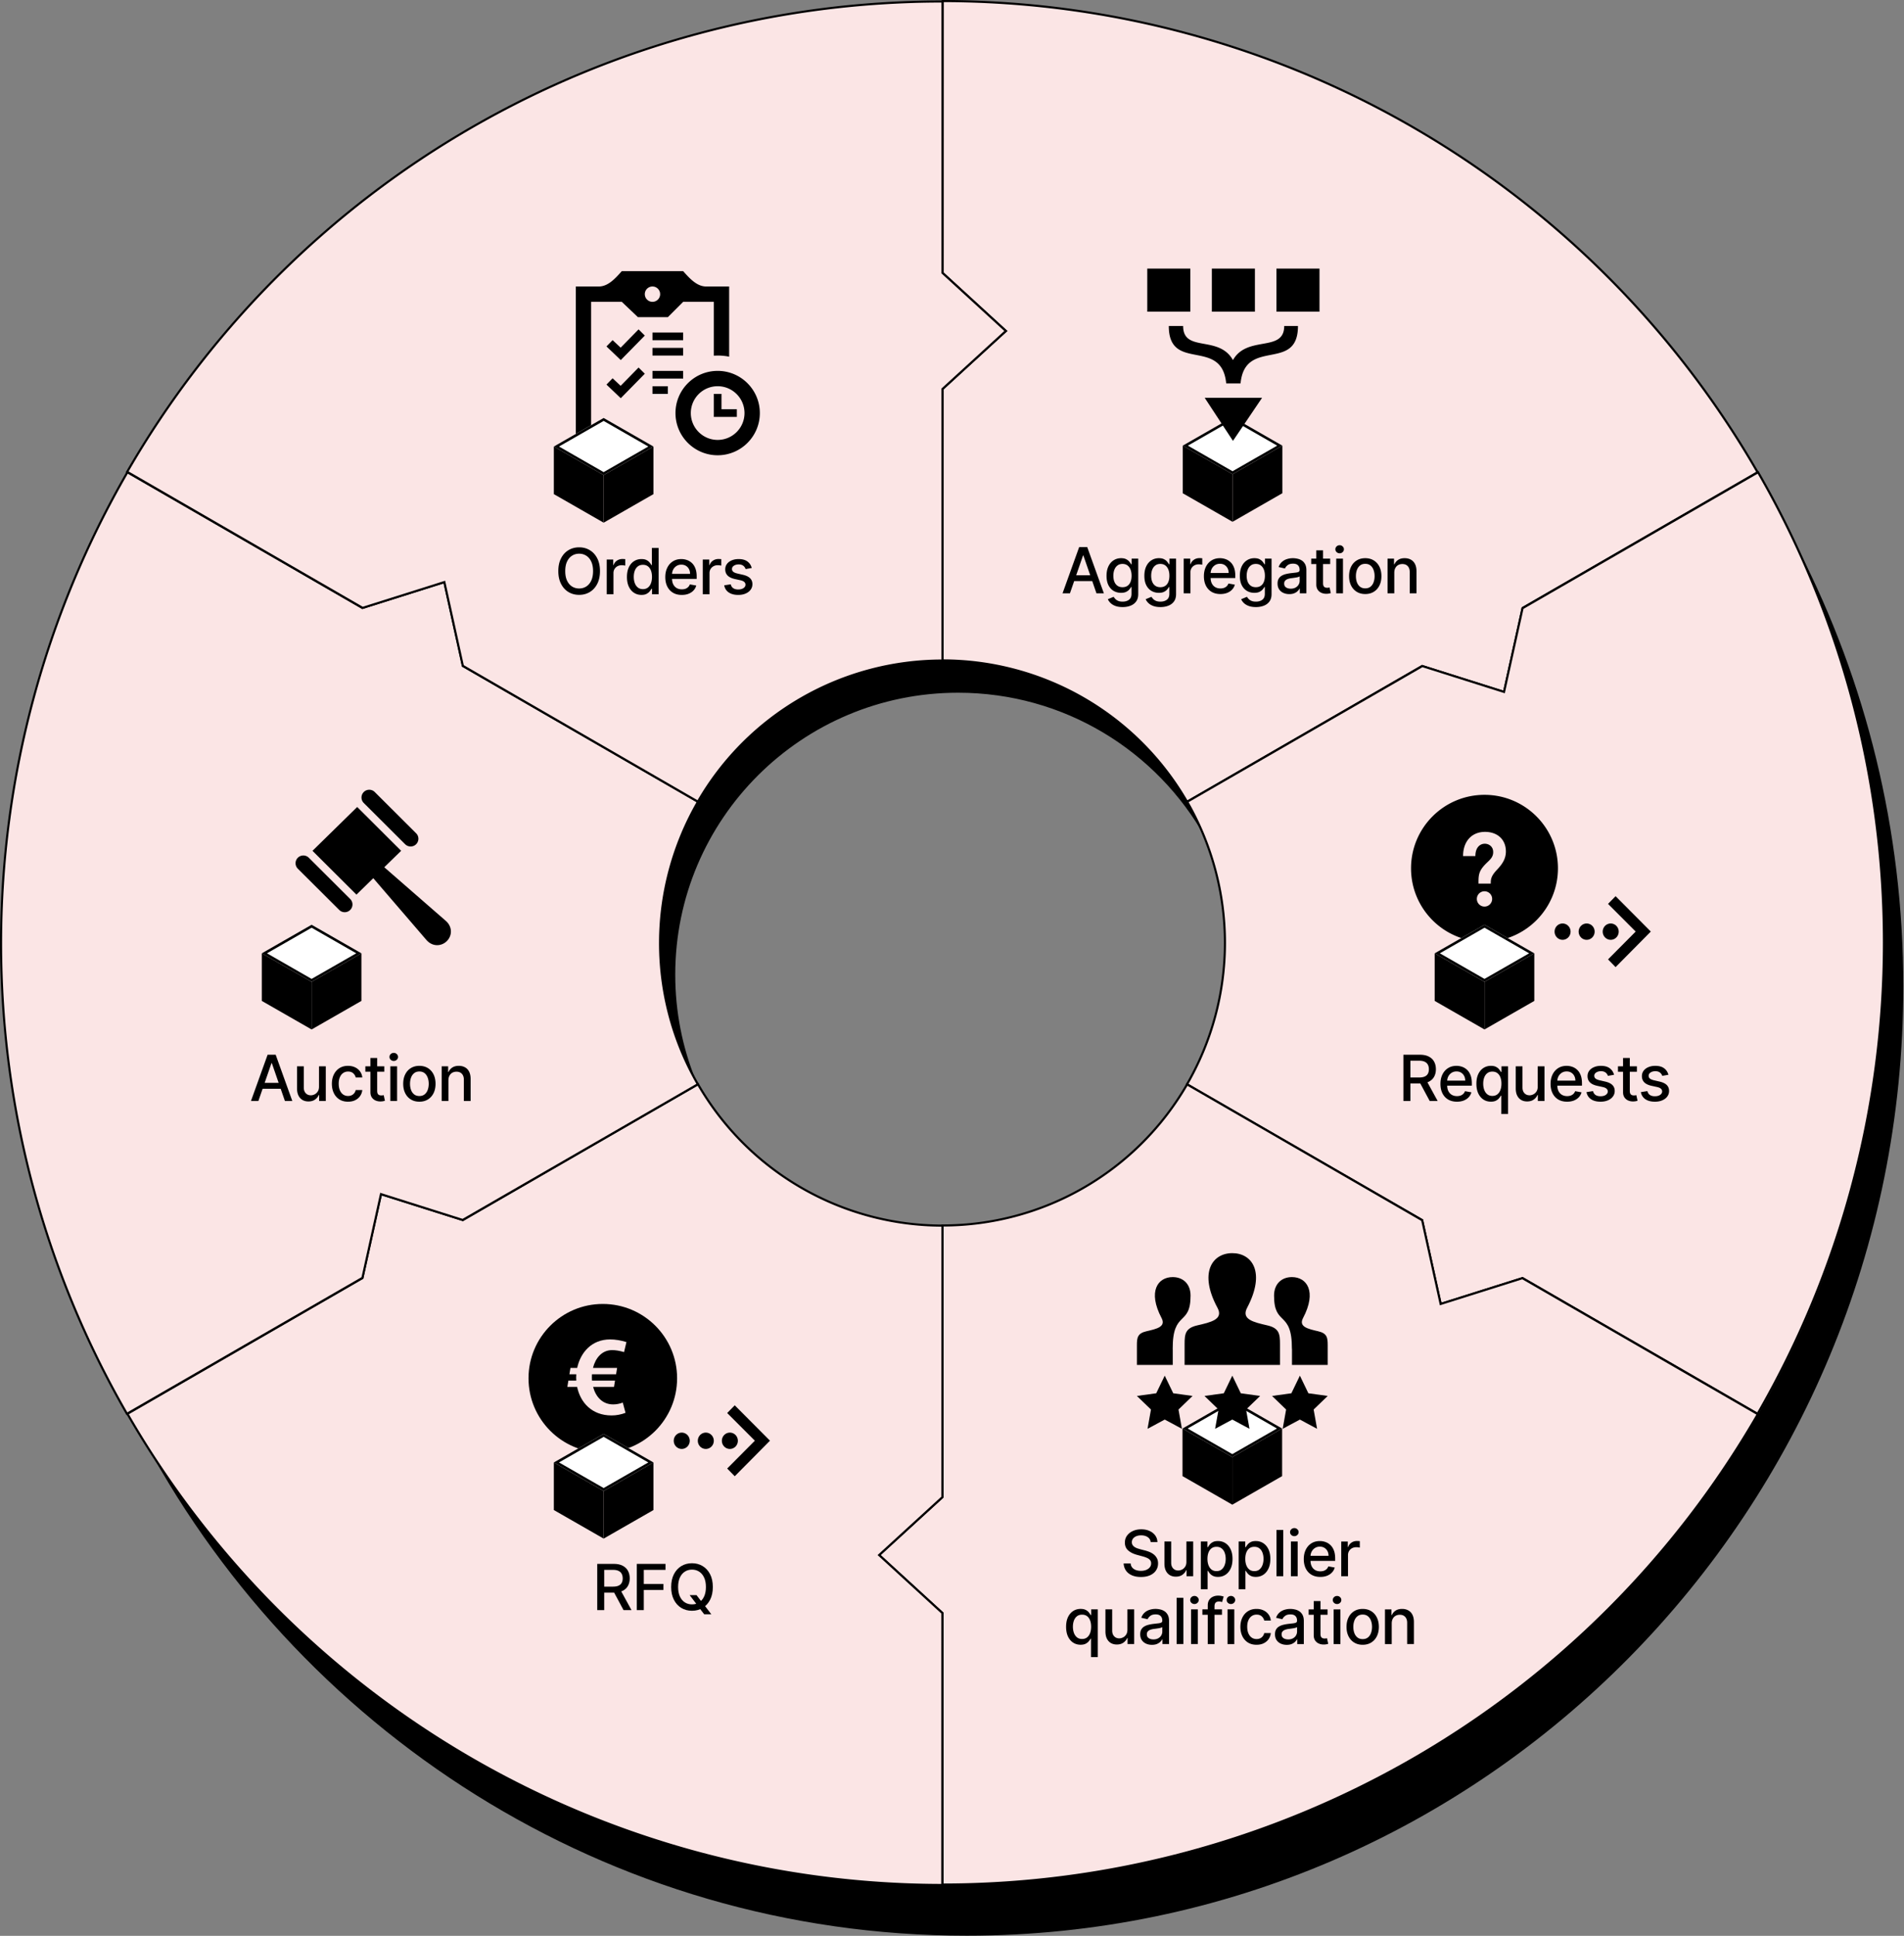 <svg xmlns="http://www.w3.org/2000/svg" width="100%" height="100%" viewBox="0 0 2695 2739" fill-rule="evenodd" stroke-linejoin="round" stroke-miterlimit="2" ><rect x="0" y="0" width="2695" height="2739" fill="#808080" stroke="none"/><style><![CDATA[.B{fill-rule:nonzero}.C{fill:#fbe5e5}.D{fill:#fff}]]></style><path d="M194.836 2020.454c232.837 387.26 656.787 646.3 1141.177 646.3 735.09 0 1331-596.58 1331-1332.5 0-198.01-43.14-385.92-120.52-554.85 94.27 184.59 147.52 394.17 147.52 616.35 0 741.72-593.45 1343-1325.5 1343-509.46 0-951.783-291.21-1173.677-718.3z"/><path d="M2487.763 668.163c-116.86-202.633-284.96-370.918-487.42-487.942A1331.41 1331.41 0 0 0 1334.393 1.5l-.1 384.822 89.48 81.959-89.52 81.907-.09 384.236a399.42 399.42 0 0 1 199.78 53.62 399.74 399.74 0 0 1 146.23 146.38l332.76-192.12 115.94 36.65 26.31-118.77 332.58-192.021z" class="C"/><path d="M2000.343 180.221l-.75 1.298.75-1.298zm487.42 487.942l.75 1.301 1.3-.751-.75-1.299-1.3.749zM1334.393 1.5V0h-1.5v1.5h1.5zm-.1 384.822l-1.5-.001v.661l.49.446 1.01-1.106zm89.48 81.959l1.01 1.106 1.21-1.106-1.21-1.106-1.01 1.106zm-89.52 81.907l-1.01-1.107-.49.446v.66l1.5.001zm-.09 384.236h-1.5v1.5h1.5v-1.5zm199.78 53.62l.75-1.3-.75 1.3zm146.23 146.38l-1.3.75.75 1.3 1.3-.75-.75-1.3zm332.76-192.12l.45-1.43-.63-.2-.57.33.75 1.3zm115.94 36.65l-.45 1.43 1.56.5.35-1.6-1.46-.33zm26.31-118.77l-.75-1.3-.57.33-.15.64 1.47.33zm-155.59-678.665c202.23 116.893 370.14 284.989 486.87 487.395l2.6-1.5c-116.99-202.861-285.28-371.336-487.97-488.492l-1.5 2.597zM1334.393 3c233.55.058 462.97 61.627 665.2 178.519l1.5-2.597C1798.403 61.766 1568.463.058 1334.393 0v3zm1.4 383.322l.1-384.822h-3l-.1 384.821 3 .001zm-2.51 1.106l89.48 81.959 2.02-2.212-89.47-81.959-2.03 2.212zm89.48 79.746l-89.52 81.907 2.02 2.214 89.52-81.908-2.02-2.213zm-87.1 467.25l.09-384.236-3-.001-.09 384.237h3zm199.03 52.32c-60.96-35.24-130.13-53.8-200.53-53.82v3a397.89 397.89 0 0 1 199.03 53.42l1.5-2.6zm146.78 146.93c-35.19-61.02-85.81-111.69-146.78-146.93l-1.5 2.6c60.51 34.97 110.75 85.27 145.68 145.83l2.6-1.5zm330.71-192.67l-332.76 192.12 1.5 2.6 332.76-192.12-1.5-2.6zm117.14 36.52l-115.94-36.65-.9 2.86 115.94 36.65.9-2.86zm24.39-117.67l-26.3 118.78 2.92.65 26.31-118.78-2.93-.65zm333.3-192.99l-332.58 192.02 1.5 2.59 332.58-192.01-1.5-2.6z" class="B"/><path d="M2487.763 2000.364c117.06-202.52 178.74-432.24 178.86-666.09s-61.34-463.57-178.2-666.089l-333.31 192.329-26.24 118.46-115.69-36.57-332.81 192.04c35.05 60.76 53.49 129.68 53.46 199.83-.04 70.15-18.55 139.07-53.66 199.83l332.76 192.12 26.23 118.73 116.02-36.61 332.58 192.02z" class="C"/><path d="M2666.623 1334.274h-1.5 1.5zm-178.86 666.09l-.75 1.3 1.3.75.75-1.3-1.3-.75zm.66-1332.179l1.3-.749-.75-1.299-1.3.749.75 1.299zm-333.31 192.329l-.75-1.3-.57.33-.15.65 1.47.32zm-26.24 118.46l-.45 1.43 1.56.5.35-1.6-1.46-.33zm-115.69-36.57l.46-1.43-.63-.2-.58.33.75 1.3zm-332.81 192.04l-.75-1.3-1.3.75.75 1.3 1.3-.75zm53.46 199.83h1.5-1.5zm-53.66 199.83l-1.3-.75-.75 1.3 1.3.75.75-1.3zm332.76 192.12l1.46-.33-.14-.64-.57-.33-.75 1.3zm26.23 118.73l-1.47.32.36 1.6 1.56-.49-.45-1.43zm116.02-36.61l.75-1.29-.57-.33-.63.19.45 1.43zm509.94-474.07a1330.88 1330.88 0 0 1-178.66 665.34l2.6 1.5c117.19-202.74 178.94-432.73 179.06-666.84h-3zm-178-665.34a1329.82 1329.82 0 0 1 178 665.34h3a1332.84 1332.84 0 0 0-178.4-666.838l-2.6 1.498zm-331.26 192.88l333.31-192.33-1.5-2.598-333.31 192.328 1.5 2.6zm-2.22-1.62l-26.24 118.46 2.93.65 26.24-118.47-2.93-.64zm-24.32 117.35l-115.68-36.57-.91 2.86 115.69 36.57.9-2.86zm-448.2 158.2l332.81-192.04-1.5-2.6-332.81 192.04 1.5 2.6zm54.21 198.53a401.08 401.08 0 0 0-53.66-200.58l-2.6 1.5c34.92 60.53 53.29 129.19 53.26 199.08h3zm-53.86 200.58a401.25 401.25 0 0 0 53.86-200.58h-3c-.04 69.89-18.48 138.55-53.46 199.08l2.6 1.5zm332.21 190.07l-332.76-192.12-1.5 2.6 332.76 192.12 1.5-2.6zm26.94 119.71l-26.23-118.74-2.93.65 26.23 118.73 2.93-.64zm114.11-37.72l-116.02 36.61.9 2.86 116.02-36.6-.9-2.87zm333.78 192.15l-332.58-192.01-1.5 2.59 332.58 192.02 1.5-2.6z" class="B"/><path d="M1334.063 2666.434c233.91.11 463.7-61.33 666.28-178.15 202.57-116.82 370.79-284.91 487.75-487.37l-333.21-192.49-115.72 36.52-26.18-118.49-332.71-192.2c-35.09 60.74-85.56 111.16-146.33 146.21-60.77 35.04-129.71 53.48-199.88 53.44v384.24l-89.71 82.08 89.71 82.18v384.03z" class="C"/><path d="M2000.343 2488.284l-.75-1.3.75 1.3zm-666.28 178.15h-1.5v1.5h1.5v-1.5zm1154.03-665.52l1.3.75.75-1.3-1.3-.75-.75 1.3zm-333.21-192.49l.75-1.29-.57-.33-.63.19.45 1.43zm-115.72 36.52l-1.47.32.35 1.6 1.57-.49-.45-1.43zm-26.18-118.49l1.46-.32-.14-.65-.57-.33-.75 1.3zm-332.71-192.2l.75-1.3-1.3-.75-.75 1.3 1.3.75zm-146.33 146.21l.75 1.3-.75-1.3zm-199.88 53.44v-1.5h-1.5v1.5h1.5zm0 384.24l1.01 1.11.49-.45v-.66h-1.5zm-89.71 82.08l-1.02-1.1-1.21 1.1 1.21 1.11 1.02-1.11zm89.71 82.18h1.5v-.66l-.49-.45-1.01 1.11zm665.53 204.58c-202.35 116.69-431.88 178.06-665.53 177.95v3c234.17.11 464.22-61.4 667.03-178.35l-1.5-2.6zm487.2-486.82c-116.82 202.23-284.85 370.13-487.2 486.82l1.5 2.6c202.8-116.95 371.21-285.23 488.3-487.92l-2.6-1.5zm-332.66-190.44l333.21 192.49 1.5-2.6-333.21-192.48-1.5 2.59zm.3-2.73l-115.73 36.52.91 2.86 115.72-36.51-.9-2.87zm-113.81 37.62l-26.18-118.48-2.93.64 26.18 118.49 2.93-.65zm-361.1-309.06l332.71 192.2 1.5-2.6-332.71-192.2-1.5 2.6zm-144.83 146.21c61-35.18 111.66-85.8 146.88-146.76l-2.6-1.5c-34.96 60.51-85.23 110.74-145.78 145.66l1.5 2.6zm-200.63 53.64a401.14 401.14 0 0 0 200.63-53.64l-1.5-2.6a398.18 398.18 0 0 1-199.13 53.24v3zm1.5 382.74v-384.24h-3v384.24h3zm-90.2 83.19l89.71-82.08-2.03-2.22-89.71 82.09 2.03 2.21zm89.71 79.96l-89.71-82.17-2.03 2.21 89.71 82.17 2.03-2.21zm.49 385.14v-384.03h-3v384.03h3z" class="B"/><path d="M180.359 2000.354c116.856 202.64 284.961 370.92 487.424 487.94 202.45 117.03 432.13 178.67 665.95 178.73l.09-384.82-89.48-81.96 89.52-81.91.1-384.24a399.43 399.43 0 0 1-199.79-53.62c-60.74-35.1-111.17-85.59-146.22-146.38l-332.76 192.12-115.945-36.65-26.308 118.78-332.581 192.01z" class="C"/><path d="M667.783 2488.294l-.75 1.3.75-1.3zm-487.424-487.94l-.75-1.3-1.298.75.749 1.3 1.299-.75zm1153.374 666.67l-.01 1.5h1.5l.01-1.5h-1.5zm.09-384.82h1.5v-.66l-.49-.45-1.01 1.11zm-89.48-81.96l-1.01-1.11-1.21 1.11 1.21 1.1 1.01-1.1zm89.52-81.91l1.01 1.11.49-.45v-.66h-1.5zm.1-384.24h1.5v-1.5h-1.5v1.5zm-199.79-53.62l.75-1.3-.75 1.3zm-146.22-146.38l1.3-.75-.75-1.3-1.3.75.75 1.3zm-332.76 192.12l-.46 1.43.63.2.58-.33-.75-1.3zm-115.945-36.65l.452-1.43-1.563-.49-.354 1.59 1.465.33zm-26.308 118.78l.75 1.3.571-.33.143-.65-1.464-.32zm155.593 678.66a1330.89 1330.89 0 0 1-486.874-487.4l-2.599 1.5c116.987 202.86 285.282 371.34 487.973 488.49l1.5-2.59zm665.2 178.52a1329.94 1329.94 0 0 1-665.2-178.52l-1.5 2.59c202.68 117.16 432.62 178.87 666.69 178.93l.01-3zm-1.41-383.33l-.09 384.83h3l.09-384.82-3-.01zm2.51-1.1l-89.47-81.96-2.03 2.21 89.48 81.96 2.02-2.21zm-89.47-79.75l89.51-81.9-2.02-2.22-89.52 81.91 2.03 2.21zm87.1-467.25l-.1 384.24h3l.1-384.24h-3zm-199.04-52.32a400.96 400.96 0 0 0 200.54 53.82v-3c-69.88-.02-138.53-18.44-199.04-53.42l-1.5 2.6zm-146.77-146.93a401.24 401.24 0 0 0 146.77 146.93l1.5-2.6c-60.51-34.97-110.75-85.27-145.67-145.83l-2.6 1.5zm-330.71 192.67l332.76-192.12-1.5-2.6-332.76 192.12 1.5 2.6zm-117.147-36.52l115.937 36.65.91-2.86-115.943-36.65-.904 2.86zm-24.392 117.67l26.308-118.78-2.929-.65-26.308 118.78 2.929.65zm-333.295 192.99l332.581-192.01-1.5-2.6-332.581 192.01 1.5 2.6z" class="B"/><path d="M180.361 668.167C63.303 870.684 1.616 1100.414 1.5 1334.254c-.117 233.85 61.342 463.58 178.198 666.09l333.31-192.32 26.239-118.47 115.686 36.57 332.82-192.04c-35.06-60.76-53.5-129.67-53.46-199.83.03-70.15 18.54-139.07 53.66-199.82l-332.76-192.12-26.24-118.74-116.014 36.61-332.578-192.017z" class="C"/><path d="M1.5 1334.254H0h1.5zm178.861-666.087l.75-1.299-1.299-.749-.75 1.298 1.299.75zm-.663 1332.177l-1.299.75.749 1.3 1.299-.75-.749-1.3zm333.31-192.32l.75 1.29.572-.33.143-.64-1.465-.32zm26.239-118.47l.453-1.43-1.563-.5-.354 1.6 1.464.33zm115.686 36.57l-.45 1.43.63.2.57-.33-.75-1.3zm332.82-192.04l.75 1.3 1.3-.75-.75-1.3-1.3.75zm.2-399.65l1.3.75.75-1.3-1.3-.75-.75 1.3zm-332.76-192.12l-1.47.32.14.64.58.33.75-1.29zm-26.24-118.74l1.47-.32-.35-1.6-1.57.49.45 1.43zm-116.014 36.61l-.75 1.3.572.33.63-.2-.452-1.43zM3 1334.254c.116-233.58 61.734-463.05 178.659-665.34l-2.597-1.497C61.873 870.164.116 1100.144 0 1334.254h3zm177.997 665.34C64.273 1797.304 2.884 1567.844 3 1334.254H0c-.117 234.11 61.411 464.1 178.399 666.84l2.598-1.5zm331.262-192.87l-333.311 192.32 1.499 2.6 333.311-192.33-1.499-2.59zm2.214 1.62l26.239-118.47-2.929-.65-26.239 118.47 2.929.65zm24.322-117.36l115.688 36.57.91-2.86-115.693-36.57-.905 2.86zm448.208-158.2l-332.82 192.04 1.5 2.6 332.82-192.04-1.5-2.6zm-54.21-198.53c-.04 70.42 18.47 139.6 53.66 200.58l2.6-1.5a397.84 397.84 0 0 1-53.26-199.08h-3zm53.86-200.57a401.11 401.11 0 0 0-53.86 200.57h3c.03-69.89 18.47-138.55 53.46-199.07l-2.6-1.5zm-332.21-190.08l332.76 192.12 1.5-2.59-332.76-192.12-1.5 2.59zm-26.95-119.7l26.23 118.73 2.93-.65-26.23-118.73-2.93.65zm-114.102 37.71l116.022-36.61-.91-2.86-116.015 36.61.903 2.86zm-333.78-192.15l332.578 192.02 1.5-2.6-332.578-192.016-1.5 2.596z" class="B"/><path d="M1334.063 2.085c-233.92-.117-463.71 61.324-666.28 178.146C465.205 297.054 296.985 465.141 180.028 667.6L513.24 860.094l115.723-36.52 26.17 118.49 332.72 192.2c35.08-60.74 85.55-111.16 146.32-146.21 60.78-35.05 129.71-53.48 199.89-53.44V550.37l89.71-82.083-89.71-82.172V2.085z" class="C"/><path d="M667.783 180.231l.75 1.3-.75-1.3zm666.28-178.146h1.5v-1.5h-1.5v1.5zM180.028 667.6l-1.298-.75-.751 1.298 1.299.746.75-1.294zM513.24 860.094l-.75 1.3.572.33.629-.2-.451-1.43zm115.723-36.52l1.46-.32-.35-1.6-1.56.49.45 1.43zm26.17 118.49l-1.46.32.14.65.57.33.75-1.3zm332.72 192.2l-.75 1.3 1.3.75.75-1.3-1.3-.75zm346.21-199.65v1.5h1.5v-1.5h-1.5zm0-384.244l-1.02-1.107-.48.446v.661h1.5zm89.71-82.083l1.01 1.107 1.21-1.106-1.21-1.107-1.01 1.106zm-89.71-82.172h-1.5v.661l.48.446 1.02-1.107zm-665.53-204.584C870.873 64.84 1100.413 3.468 1334.063 3.585v-3c-234.18-.117-464.23 61.393-667.03 178.347l1.5 2.599zM181.327 668.35c116.825-202.23 284.855-370.129 487.206-486.819l-1.5-2.599A1332.88 1332.88 0 0 0 178.73 666.85l2.597 1.5zM513.99 858.794L180.779 666.301l-1.501 2.593 333.212 192.5 1.5-2.6zm-.299 2.73l115.722-36.51-.9-2.87-115.724 36.52.902 2.86zm113.802-37.62l26.18 118.48 2.93-.65-26.18-118.48-2.93.65zm361.11 309.06l-332.72-192.2-1.5 2.6 332.72 192.2 1.5-2.6zm144.82-146.21a400.9 400.9 0 0 0-146.87 146.76l2.6 1.5a397.85 397.85 0 0 1 145.77-145.66l-1.5-2.6zm200.64-53.64a401.15 401.15 0 0 0-200.64 53.64l1.5 2.6c60.55-34.92 129.23-53.28 199.14-53.24v-3zm-1.5-382.744v384.244h3V550.37h-3zm90.2-83.189l-89.72 82.082 2.03 2.214 89.71-82.083-2.02-2.213zm-89.72-79.959l89.71 82.172 2.03-2.213-89.71-82.172-2.03 2.213zm-.48-385.137v384.03h3V2.085h-3z" class="B"/><path d="M836.703 644.144h-21.7V405.349h32.56c13.36 0 23.67-11.766 32.56-21.708h86.84c8.91 9.942 19.23 21.708 32.56 21.708h32.56v99.317a82.09 82.09 0 0 0-16.28-1.628l-5.43.174v-76.154h-43.41l-21.71 21.709h-42.3l-22.83-21.709h-43.42v200.356 16.73zm179.1-119.397c32.94 0 59.7 26.745 59.7 59.698s-26.76 59.699-59.7 59.699c-32.95 0-59.7-26.745-59.7-59.699s26.75-59.698 59.7-59.698zm0 21.708c20.96 0 37.99 17.02 37.99 37.99s-17.03 37.99-37.99 37.99c-20.97 0-37.99-17.019-37.99-37.99s17.02-37.99 37.99-37.99zm27.14 43.417h-32.57v-32.563h10.86v21.709h21.71v10.854zm-164.46-43.981l-11.38-10.681-8.69 8.933 20.24 19.277 34.03-34.646-8.84-8.771-25.36 25.888zm66.77 11.418h-21.71v-10.854h21.71v10.854zm21.71-21.708h-43.42v-10.854h43.42v10.854zm-88.48-43.689l-11.38-10.669-8.69 8.933 20.24 19.277 34.03-34.647-8.84-8.77-25.36 25.876zm88.48 11.126h-43.42v-10.854h43.42v10.854zm0-21.709h-43.42v-10.854h43.42v10.854zm-54.28-65.125c0 5.991 4.88 10.854 10.86 10.854a10.85 10.85 0 0 0 10.85-10.854c0-5.992-4.85-10.855-10.85-10.855-5.98 0-10.86 4.863-10.86 10.855z"/><g class="B"><path d="M854.433 591.379l-70.5 40.402 70.5 40.403 70.51-40.403-70.51-40.402z" class="D"/><path d="M854.433 595.562l63.21 36.219-63.21 36.22-63.21-36.22 63.21-36.219zm0-4.183l-70.5 40.402 70.5 40.403 70.51-40.403-70.51-40.402z"/><path d="M924.943 699.124l-70.5 40.4v-67.33l70.5-40.405v67.335z"/><path d="M783.933 699.124l70.5 40.4v-67.33l-70.5-40.405v67.335zm65.29 108.89c0 6.99-1.28 13-3.83 18.03-2.56 5-6.06 8.86-10.52 11.57-4.43 2.68-9.47 4.02-15.11 4.02-5.67 0-10.73-1.34-15.19-4.02-4.43-2.71-7.92-6.58-10.48-11.61-2.56-5.02-3.83-11.02-3.83-17.99 0-6.99 1.27-12.99 3.83-17.99 2.56-5.03 6.05-8.89 10.48-11.57 4.46-2.71 9.52-4.06 15.19-4.06 5.64 0 10.68 1.35 15.11 4.06 4.46 2.68 7.96 6.54 10.52 11.57 2.55 5 3.83 11 3.83 17.99zm-9.78 0c0-5.33-.86-9.81-2.59-13.45-1.7-3.67-4.04-6.44-7.03-8.31-2.96-1.9-6.31-2.85-10.06-2.85-3.78 0-7.14.95-10.1 2.85-2.97 1.87-5.31 4.64-7.04 8.31-1.7 3.64-2.55 8.12-2.55 13.45s.85 9.82 2.55 13.49c1.73 3.64 4.07 6.41 7.04 8.31 2.96 1.87 6.32 2.81 10.1 2.81 3.75 0 7.1-.94 10.06-2.81 2.99-1.9 5.33-4.67 7.03-8.31 1.73-3.67 2.59-8.16 2.59-13.49zm19.33 32.73v-49.09h9.23v7.8h.52c.89-2.65 2.47-4.72 4.73-6.24 2.28-1.53 4.85-2.3 7.73-2.3.6 0 1.3.02 2.11.07.83.04 1.48.09 1.95.16v9.14c-.38-.11-1.07-.23-2.05-.35-.98-.15-1.96-.23-2.94-.23-2.26 0-4.27.48-6.04 1.44a10.74 10.74 0 0 0-4.15 3.93c-1.02 1.66-1.54 3.56-1.54 5.69v29.98h-9.55zm49.16.96c-3.96 0-7.5-1.01-10.61-3.04-3.09-2.04-5.52-4.95-7.29-8.72-1.75-3.8-2.62-8.35-2.62-13.65 0-5.31.88-9.85 2.65-13.62 1.79-3.77 4.24-6.65 7.35-8.66 3.11-2 6.64-3 10.58-3 3.05 0 5.5.51 7.35 1.53 1.88 1 3.33 2.18 4.35 3.52 1.04 1.34 1.85 2.52 2.43 3.55h.57v-24.33h9.56v65.46h-9.33v-7.64h-.8c-.58 1.04-1.41 2.24-2.49 3.58-1.07 1.34-2.54 2.51-4.41 3.51-1.88 1.01-4.31 1.51-7.29 1.51zm2.11-8.15c2.75 0 5.07-.73 6.97-2.18 1.91-1.47 3.36-3.5 4.34-6.1 1-2.6 1.5-5.63 1.5-9.08 0-3.41-.49-6.39-1.47-8.95-.98-2.55-2.41-4.55-4.31-5.97-1.9-1.43-4.24-2.14-7.03-2.14-2.88 0-5.28.74-7.19 2.23-1.92 1.49-3.37 3.53-4.35 6.11-.96 2.58-1.44 5.48-1.44 8.72 0 3.28.49 6.24 1.47 8.86s2.43 4.69 4.35 6.23c1.94 1.51 4.32 2.27 7.16 2.27zm55.01 8.18c-4.84 0-9.01-1.03-12.5-3.1-3.47-2.09-6.16-5.02-8.05-8.79-1.88-3.79-2.82-8.24-2.82-13.33 0-5.03.94-9.46 2.82-13.29 1.89-3.84 4.53-6.83 7.92-8.98 3.41-2.16 7.4-3.23 11.96-3.23 2.77 0 5.45.46 8.05 1.37 2.6.92 4.93 2.36 7 4.32s3.7 4.5 4.89 7.64c1.19 3.11 1.79 6.89 1.79 11.34v3.39h-39.02v-7.16h29.65c0-2.51-.51-4.74-1.53-6.68-1.02-1.96-2.46-3.5-4.31-4.63-1.84-1.13-3.99-1.7-6.46-1.7-2.69 0-5.03.66-7.03 1.98-1.98 1.3-3.52 3.01-4.6 5.12-1.07 2.09-1.6 4.35-1.6 6.81v5.59c0 3.28.57 6.07 1.72 8.37 1.18 2.3 2.81 4.06 4.89 5.28 2.09 1.19 4.53 1.78 7.32 1.78 1.81 0 3.47-.25 4.96-.76 1.49-.53 2.78-1.32 3.86-2.37 1.09-1.04 1.92-2.33 2.5-3.86l9.04 1.63a16.25 16.25 0 0 1-3.9 6.99c-1.85 1.99-4.18 3.53-7 4.64-2.79 1.09-5.97 1.63-9.55 1.63zm29.66-.99v-49.09h9.24v7.8h.51c.89-2.65 2.47-4.72 4.73-6.24 2.28-1.53 4.86-2.3 7.73-2.3.6 0 1.3.02 2.11.07.83.04 1.48.09 1.95.16v9.14c-.38-.11-1.06-.23-2.04-.35-.98-.15-1.96-.23-2.94-.23-2.26 0-4.28.48-6.04 1.44-1.75.94-3.14 2.25-4.16 3.93-1.02 1.66-1.53 3.56-1.53 5.69v29.98h-9.56zm69.33-37.11l-8.66 1.54c-.36-1.11-.94-2.17-1.73-3.17-.77-1-1.81-1.82-3.13-2.46s-2.97-.96-4.95-.96c-2.71 0-4.97.61-6.78 1.82-1.81 1.2-2.72 2.74-2.72 4.64 0 1.64.61 2.96 1.83 3.96 1.21 1 3.17 1.82 5.88 2.46l7.79 1.79c4.52 1.05 7.89 2.66 10.1 4.83 2.22 2.17 3.33 4.99 3.33 8.47 0 2.94-.85 5.56-2.56 7.86-1.68 2.28-4.04 4.07-7.06 5.37-3.01 1.3-6.49 1.95-10.45 1.95-5.5 0-9.99-1.17-13.46-3.52-3.47-2.36-5.6-5.72-6.39-10.06l9.24-1.41c.57 2.41 1.75 4.23 3.54 5.46 1.79 1.22 4.13 1.83 7 1.83 3.13 0 5.64-.65 7.51-1.95 1.88-1.32 2.82-2.93 2.82-4.83 0-1.53-.58-2.82-1.73-3.87-1.13-1.04-2.87-1.83-5.21-2.36l-8.31-1.82c-4.58-1.05-7.97-2.71-10.16-4.99-2.18-2.28-3.26-5.17-3.26-8.66 0-2.9.81-5.43 2.43-7.61 1.62-2.17 3.85-3.86 6.71-5.08 2.85-1.23 6.12-1.85 9.81-1.85 5.31 0 9.48 1.15 12.53 3.45 3.05 2.28 5.06 5.34 6.04 9.17z"/><path d="M441.06 1308.414l-70.506 40.4 70.506 40.4 70.506-40.4-70.506-40.4z" class="D"/><path d="M441.06 1312.594l63.208 36.22-63.208 36.22-63.208-36.22 63.208-36.22zm0-4.18l-70.506 40.4 70.506 40.4 70.506-40.4-70.506-40.4z"/><use href="#B"/><use href="#C"/></g><path d="M567.786 1203.794l-23.86 23.26 86.807 75.63c5.05 4.28 7.49 9.83 7.49 15.3 0 10.75-9.43 19.97-20.71 19.26-5.53-.34-10.42-3.21-14.03-7.38l-75.109-87.32-23.848 23.24-62.219-61.99 63.281-62 62.198 62zm-130.652 9.81c-2.072-2.05-4.866-3.2-7.787-3.2-2.911 0-5.704 1.15-7.776 3.2a11 11 0 0 0-3.219 7.76c0 2.9 1.169 5.68 3.219 7.74l58.565 58.34a10.95 10.95 0 0 0 7.776 3.22c2.921 0 5.715-1.15 7.776-3.22 2.06-2.04 3.218-4.84 3.218-7.75 0-2.9-1.158-5.68-3.218-7.73l-58.554-58.36zm93.312-92.99c-2.072-2.05-4.865-3.21-7.776-3.21-6.119 0-10.995 4.95-10.995 10.96 0 2.91 1.147 5.7 3.219 7.75l58.564 58.36c2.061 2.04 4.844 3.2 7.766 3.2 6.076 0 11.005-4.91 11.005-10.95 0-2.91-1.158-5.71-3.229-7.75l-58.554-58.36z"/><path d="M365.713 1557.774H355.23l23.554-65.45h11.41l23.555 65.45h-10.483l-18.505-53.56h-.511l-18.537 53.56zm1.757-25.63h34.006v8.31H367.47v-8.31zm84.061 5.27v-28.73h9.588v49.09h-9.396v-8.5h-.511c-1.129 2.62-2.941 4.81-5.433 6.55-2.472 1.73-5.551 2.59-9.237 2.59-3.153 0-5.945-.69-8.374-2.07-2.407-1.41-4.304-3.49-5.688-6.24-1.364-2.75-2.046-6.14-2.046-10.19v-31.23h9.556v30.08c0 3.34.927 6.01 2.781 7.99s4.261 2.97 7.223 2.97c1.79 0 3.569-.45 5.337-1.34 1.79-.9 3.271-2.25 4.443-4.06 1.193-1.81 1.779-4.11 1.757-6.91zm41.107 21.35c-4.752 0-8.843-1.07-12.273-3.22-3.409-2.18-6.03-5.17-7.862-8.98-1.833-3.82-2.749-8.19-2.749-13.11 0-4.98.938-9.38 2.813-13.2 1.875-3.83 4.517-6.83 7.926-8.98s7.425-3.23 12.049-3.23c3.729 0 7.052.7 9.971 2.08 2.919 1.36 5.274 3.28 7.064 5.75 1.811 2.48 2.887 5.36 3.228 8.66h-9.301c-.511-2.3-1.683-4.28-3.515-5.94-1.811-1.66-4.24-2.49-7.287-2.49-2.664 0-4.997.7-7 2.11-1.981 1.38-3.526 3.36-4.634 5.94-1.108 2.56-1.662 5.58-1.662 9.08 0 3.58.544 6.67 1.63 9.27s2.621 4.61 4.602 6.04c2.003 1.42 4.358 2.14 7.064 2.14 1.811 0 3.451-.33 4.922-.99 1.491-.68 2.737-1.65 3.739-2.91 1.023-1.26 1.736-2.77 2.141-4.54h9.301c-.341 3.18-1.375 6.01-3.1 8.5-1.726 2.5-4.038 4.46-6.936 5.88-2.876 1.43-6.253 2.14-10.131 2.14zm51.301-50.08v7.67h-26.814v-7.67h26.814zm-19.623-11.76h9.556v46.44c0 1.85.277 3.25.831 4.19.554.91 1.268 1.54 2.141 1.88.895.32 1.865.48 2.909.48.767 0 1.438-.05 2.013-.16l1.342-.25 1.726 7.89c-.554.21-1.342.43-2.365.64-1.022.23-2.301.36-3.835.38-2.514.05-4.858-.4-7.031-1.34s-3.931-2.39-5.274-4.35-2.013-4.42-2.013-7.38v-48.42zm28.194 60.85v-49.09h9.556v49.09h-9.556zm4.826-56.66c-1.662 0-3.089-.56-4.282-1.66-1.172-1.13-1.758-2.48-1.758-4.03 0-1.58.586-2.92 1.758-4.03a6 6 0 0 1 4.282-1.69c1.662 0 3.079.56 4.251 1.69 1.193 1.11 1.79 2.45 1.79 4.03 0 1.55-.597 2.9-1.79 4.03-1.172 1.1-2.589 1.66-4.251 1.66zm36.265 57.65c-4.603 0-8.619-1.05-12.049-3.16s-6.094-5.06-7.99-8.85c-1.897-3.8-2.845-8.23-2.845-13.3 0-5.09.948-9.54 2.845-13.36 1.896-3.81 4.559-6.77 7.99-8.88s7.446-3.17 12.049-3.17 8.618 1.06 12.052 3.17 6.09 5.07 7.99 8.88c1.89 3.82 2.84 8.27 2.84 13.36 0 5.07-.95 9.5-2.84 13.3-1.9 3.79-4.56 6.74-7.99 8.85s-7.45 3.16-12.052 3.16zm.032-8.02c2.983 0 5.454-.79 7.414-2.36 1.961-1.58 3.406-3.68 4.346-6.3.96-2.62 1.44-5.51 1.44-8.66 0-3.13-.48-6.01-1.44-8.63-.94-2.64-2.385-4.76-4.346-6.36s-4.431-2.4-7.414-2.4c-3.005 0-5.498.8-7.479 2.4-1.96 1.6-3.42 3.72-4.379 6.36-.937 2.62-1.406 5.5-1.406 8.63 0 3.15.469 6.04 1.406 8.66.959 2.62 2.419 4.72 4.379 6.3 1.981 1.57 4.474 2.36 7.479 2.36zm41.07-22.11v29.14h-9.55v-49.09h9.17v7.99h.61c1.13-2.6 2.9-4.68 5.3-6.26 2.43-1.58 5.49-2.37 9.18-2.37 3.34 0 6.27.71 8.78 2.11 2.52 1.39 4.47 3.45 5.85 6.2 1.39 2.75 2.08 6.15 2.08 10.2v31.22h-9.56v-30.07c0-3.56-.92-6.34-2.78-8.34-1.85-2.03-4.4-3.04-7.63-3.04-2.22 0-4.19.48-5.92 1.44-1.7.96-3.05 2.36-4.06 4.22-.98 1.83-1.47 4.05-1.47 6.65z" class="B"/><path d="M853.233 2055.244c58.08 0 105.16-47.08 105.16-105.15 0-58.08-47.08-105.16-105.16-105.16-58.07 0-105.15 47.08-105.15 105.16 0 58.07 47.08 105.15 105.15 105.15zm-13.71-92.9c3.65 13.69 13.01 24.72 28.37 24.72 4.43 0 9.01-.85 13.62-2.55l3.89 14.48c-6.48 2.44-13.1 3.68-19.71 3.68-28.26 0-44.25-18.61-48.8-40.33h-13.84l1.46-8.97h11.14c-.19-2.98-.18-5.97.03-8.96h-9.7l1.47-8.96h9.52c4.63-21.73 20.4-40.33 46.64-40.33 7.16 0 14.92 1.25 23.08 3.73l-3.36 14.17c-6.37-1.87-11.9-2.78-16.89-2.78-14.53 0-23.63 11.29-27.1 25.21h34.15l-1.47 8.96h-34.1c-.22 2.98-.2 5.99.06 8.96h32.57l-1.47 8.97h-29.56zm228.92 76.07l-39.15-39.16 10.7-10.92 49.85 50.07-49.85 50.31-10.7-10.92 39.15-39.38zm-103.48-11.48c6.27 0 11.36 5.19 11.36 11.59 0 6.39-5.09 11.58-11.36 11.58-6.26 0-11.35-5.19-11.35-11.58 0-6.4 5.09-11.59 11.35-11.59zm68.12 0c6.26 0 11.35 5.19 11.35 11.59 0 6.39-5.09 11.58-11.35 11.58-6.27 0-11.35-5.19-11.35-11.58 0-6.4 5.08-11.59 11.35-11.59zm-34.06 0c6.27 0 11.35 5.19 11.35 11.59 0 6.39-5.08 11.58-11.35 11.58s-11.35-5.19-11.35-11.58c0-6.4 5.08-11.59 11.35-11.59z"/><g class="B"><path d="M854.433 2028.774l-70.5 40.4 70.5 40.4 70.51-40.4-70.51-40.4z" class="D"/><path d="M854.433 2032.954l63.21 36.22-63.21 36.22-63.21-36.22 63.21-36.22zm0-4.18l-70.5 40.4 70.5 40.4 70.51-40.4-70.51-40.4z"/><use href="#D"/><use href="#E"/><path d="M845.363 2278.134v-65.45h23.33c5.07 0 9.28.87 12.63 2.62 3.36 1.75 5.88 4.16 7.54 7.25 1.66 3.07 2.49 6.62 2.49 10.65 0 4-.84 7.53-2.52 10.58-1.66 3.02-4.18 5.38-7.54 7.06-3.35 1.68-7.56 2.52-12.63 2.52h-17.67v-8.5h16.78c3.19 0 5.79-.46 7.8-1.37 2.02-.92 3.5-2.25 4.44-4 .94-1.74 1.4-3.84 1.4-6.29 0-2.47-.48-4.62-1.43-6.43-.94-1.81-2.42-3.19-4.45-4.15-2-.98-4.63-1.47-7.89-1.47h-12.4v56.98h-9.88zm32.31-29.53l16.18 29.53h-11.25l-15.86-29.53h10.93zm23.7 29.53v-65.45h40.59v8.5h-30.71v19.94h27.8v8.47h-27.8v28.54h-9.88zm74.8-21.22h9.72l6.84 8.92 3.22 3.96 10.9 14.22h-10.1l-7.28-9.49-2.5-3.45-10.8-14.16zm32.79-11.5c0 6.98-1.28 12.99-3.83 18.02-2.56 5.01-6.06 8.86-10.52 11.57-4.43 2.69-9.47 4.03-15.12 4.03-5.66 0-10.72-1.34-15.18-4.03-4.43-2.71-7.92-6.57-10.48-11.6s-3.83-11.03-3.83-17.99c0-6.99 1.27-12.99 3.83-18 2.56-5.03 6.05-8.88 10.48-11.57 4.46-2.7 9.52-4.06 15.18-4.06 5.65 0 10.69 1.36 15.12 4.06 4.46 2.69 7.96 6.54 10.52 11.57 2.55 5.01 3.83 11.01 3.83 18zm-9.78 0c0-5.33-.86-9.82-2.59-13.46-1.7-3.66-4.04-6.43-7.03-8.31-2.96-1.9-6.32-2.84-10.07-2.84-3.77 0-7.13.94-10.09 2.84-2.97 1.88-5.31 4.65-7.04 8.31-1.7 3.64-2.55 8.13-2.55 13.46 0 5.32.85 9.82 2.55 13.48 1.73 3.65 4.07 6.42 7.04 8.31 2.96 1.88 6.32 2.81 10.09 2.81 3.75 0 7.11-.93 10.07-2.81 2.99-1.89 5.33-4.66 7.03-8.31 1.73-3.66 2.59-8.16 2.59-13.48z"/><path d="M1744.263 1980.774l-70.51 40.4 70.51 40.4 70.5-40.4-70.5-40.4z" class="D"/><path d="M1744.263 1984.954l63.21 36.22-63.21 36.22-63.21-36.22 63.21-36.22zm0-4.18l-70.51 40.4 70.51 40.4 70.5-40.4-70.5-40.4z"/><use href="#D" x="889.82" y="-48"/><use href="#E" x="889.82" y="-48"/></g><path d="M1648.613 1946.374l12.04 24.94 27.34 3.78-19.9 19.21 4.86 27.28-24.34-13.07-24.34 13.07 4.86-27.28-19.91-19.21 27.35-3.78 12.04-24.94zm95.64 0l12.04 24.94 27.35 3.78-19.91 19.21 4.86 27.28-24.34-13.07-24.34 13.07 4.87-27.28-19.91-19.21 27.34-3.78 12.04-24.94zm95.65 0l12.04 24.94 27.35 3.78-19.91 19.21 4.86 27.28-24.34-13.07-24.34 13.07 4.86-27.28-19.9-19.21 27.34-3.78 12.04-24.94zm-11.17-37.76h-.11c.24-55.43-25.28-31.32-25.28-75.43 0-17.02 11.06-26.26 25.3-26.26 21.03 0 35.66 20.19 15.74 57.95-6.54 12.42 6.98 15.36 21.49 18.72 12.58 2.92 13.42 9.1 13.42 19.78v27.83h-50.56v-22.59zm-219.51 22.59v-27.83c0-10.68.84-16.86 13.42-19.78 14.51-3.36 28.03-6.3 21.49-18.72-19.92-37.76-5.29-57.95 15.74-57.95 14.24 0 25.3 9.24 25.3 26.26 0 44.11-25.52 20-25.28 75.43h.06v22.59h-50.73zm67.52 0v-29.63c0-14.22 1.12-22.43 17.87-26.32 18.95-4.39 37.63-8.31 28.64-24.95-26.63-49.31-7.59-77.27 20.99-77.27 28.03 0 47.56 26.92 21 77.27-8.72 16.54 9.3 20.47 28.64 24.95 16.76 3.89 17.88 12.12 17.88 26.36l.01 29.59h-135.03z"/><path d="M1628.733 2181.874c-.34-3.02-1.75-5.37-4.22-7.03-2.47-1.68-5.58-2.52-9.33-2.52-2.69 0-5.01.42-6.97 1.28-1.96.83-3.48 1.98-4.57 3.45-1.06 1.45-1.6 3.1-1.6 4.95 0 1.56.37 2.9 1.09 4.03a9.74 9.74 0 0 0 2.91 2.84c1.21.75 2.51 1.38 3.9 1.89l3.99 1.21 6.4 1.66c2.08.52 4.22 1.21 6.42 2.08 2.19.88 4.23 2.03 6.1 3.45 1.88 1.43 3.39 3.2 4.54 5.31 1.17 2.11 1.76 4.63 1.76 7.57 0 3.71-.96 7-2.88 9.88-1.89 2.88-4.65 5.14-8.27 6.81-3.61 1.66-7.96 2.49-13.08 2.49-4.9 0-9.14-.78-12.72-2.33-3.58-1.56-6.38-3.76-8.4-6.62-2.03-2.88-3.14-6.28-3.36-10.23h9.91c.19 2.37.96 4.34 2.3 5.92 1.36 1.55 3.1 2.71 5.21 3.48 2.13.75 4.46 1.12 7 1.12 2.79 0 5.27-.44 7.45-1.31 2.19-.9 3.92-2.13 5.17-3.71 1.26-1.6 1.89-3.46 1.89-5.59 0-1.94-.55-3.53-1.66-4.76-1.09-1.24-2.57-2.26-4.44-3.07-1.86-.81-3.96-1.53-6.3-2.14l-7.74-2.11c-5.24-1.43-9.39-3.53-12.46-6.3-3.05-2.77-4.57-6.43-4.57-10.99 0-3.78 1.02-7.07 3.07-9.88 2.04-2.81 4.81-5 8.31-6.55 3.49-1.58 7.43-2.37 11.82-2.37 4.44 0 8.34.78 11.73 2.34 3.41 1.55 6.1 3.69 8.06 6.42 1.96 2.71 2.98 5.82 3.06 9.33h-9.52zm50.55 27.9v-28.73h9.59v49.09h-9.4v-8.5h-.51c-1.13 2.62-2.94 4.81-5.43 6.55-2.47 1.73-5.55 2.59-9.24 2.59-3.15 0-5.94-.69-8.37-2.08-2.41-1.4-4.31-3.48-5.69-6.23-1.36-2.75-2.05-6.14-2.05-10.19v-31.23h9.56v30.08c0 3.34.93 6.01 2.78 7.99s4.26 2.97 7.22 2.97c1.79 0 3.57-.45 5.34-1.34 1.79-.9 3.27-2.25 4.44-4.06 1.2-1.81 1.78-4.11 1.76-6.91zm20.43 38.77v-67.5h9.33v7.96h.8c.55-1.02 1.35-2.21 2.4-3.55 1.04-1.34 2.49-2.51 4.34-3.51 1.86-1.03 4.31-1.54 7.36-1.54 3.96 0 7.5 1 10.61 3.01 3.11 2 5.55 4.89 7.31 8.66 1.79 3.77 2.69 8.31 2.69 13.61 0 5.31-.88 9.86-2.65 13.65-1.77 3.77-4.2 6.68-7.29 8.73-3.09 2.02-6.62 3.03-10.58 3.03-2.98 0-5.42-.5-7.32-1.5-1.87-1-3.34-2.17-4.41-3.52-1.06-1.34-1.88-2.53-2.46-3.58h-.57v26.05h-9.56zm9.36-42.95c0 3.45.5 6.47 1.51 9.07 1 2.6 2.45 4.64 4.34 6.11 1.9 1.45 4.22 2.17 6.97 2.17 2.85 0 5.24-.75 7.16-2.27 1.92-1.53 3.37-3.61 4.35-6.23 1-2.62 1.5-5.57 1.5-8.85 0-3.24-.49-6.15-1.47-8.73-.96-2.58-2.41-4.61-4.35-6.1-1.92-1.49-4.31-2.24-7.19-2.24-2.77 0-5.11.71-7.03 2.14-1.9 1.43-3.34 3.42-4.32 5.98s-1.47 5.54-1.47 8.95zm44.19 42.95v-67.5h9.33v7.96h.8c.55-1.02 1.35-2.21 2.39-3.55 1.05-1.34 2.5-2.51 4.35-3.51 1.85-1.03 4.31-1.54 7.35-1.54 3.97 0 7.5 1 10.61 3.01 3.11 2 5.55 4.89 7.32 8.66 1.79 3.77 2.69 8.31 2.69 13.61 0 5.31-.89 9.86-2.66 13.65-1.76 3.77-4.19 6.68-7.28 8.73-3.09 2.02-6.62 3.03-10.58 3.03-2.98 0-5.42-.5-7.32-1.5-1.88-1-3.35-2.17-4.41-3.52-1.07-1.34-1.89-2.53-2.46-3.58h-.58v26.05h-9.55zm9.36-42.95c0 3.45.5 6.47 1.5 9.07s2.45 4.64 4.35 6.11c1.9 1.45 4.22 2.17 6.97 2.17 2.85 0 5.24-.75 7.16-2.27 1.91-1.53 3.36-3.61 4.34-6.23 1-2.62 1.5-5.57 1.5-8.85 0-3.24-.49-6.15-1.47-8.73-.95-2.58-2.4-4.61-4.34-6.1-1.92-1.49-4.32-2.24-7.19-2.24-2.77 0-5.12.71-7.03 2.14-1.9 1.43-3.34 3.42-4.32 5.98s-1.47 5.54-1.47 8.95zm53.74-40.91v65.45h-9.56v-65.45h9.56zm10.86 65.45v-49.09h9.55v49.09h-9.55zm4.82-56.66c-1.66 0-3.09-.56-4.28-1.66-1.17-1.13-1.76-2.48-1.76-4.03 0-1.58.59-2.92 1.76-4.03 1.19-1.13 2.62-1.69 4.28-1.69s3.08.56 4.25 1.69c1.2 1.11 1.79 2.45 1.79 4.03 0 1.55-.59 2.9-1.79 4.03-1.17 1.1-2.59 1.66-4.25 1.66zm36.75 57.65c-4.84 0-9.01-1.03-12.5-3.1-3.47-2.08-6.16-5.01-8.06-8.79-1.87-3.79-2.81-8.23-2.81-13.32 0-5.03.94-9.46 2.81-13.3 1.9-3.83 4.54-6.83 7.93-8.98 3.41-2.15 7.39-3.23 11.95-3.23a24 24 0 0 1 8.06 1.38c2.6.91 4.93 2.35 7 4.31 2.06 1.96 3.69 4.51 4.89 7.64 1.19 3.11 1.79 6.89 1.79 11.35v3.38h-39.03v-7.16h29.66c0-2.51-.51-4.74-1.53-6.67-1.02-1.97-2.46-3.51-4.32-4.64-1.83-1.13-3.98-1.69-6.45-1.69-2.69 0-5.03.66-7.03 1.98-1.98 1.3-3.52 3-4.61 5.11-1.06 2.09-1.59 4.36-1.59 6.81v5.59c0 3.28.57 6.08 1.72 8.38 1.17 2.3 2.8 4.06 4.89 5.27 2.09 1.19 4.53 1.79 7.32 1.79 1.81 0 3.46-.26 4.95-.77 1.5-.53 2.79-1.32 3.87-2.36 1.09-1.05 1.92-2.34 2.49-3.87l9.05 1.63c-.72 2.66-2.02 5-3.9 7-1.85 1.98-4.19 3.53-7 4.63-2.79 1.09-5.98 1.63-9.55 1.63zm29.66-.99v-49.09h9.24v7.8h.51c.89-2.64 2.47-4.72 4.73-6.23 2.28-1.54 4.86-2.3 7.73-2.3.6 0 1.3.02 2.11.06a25.37 25.37 0 0 1 1.95.16v9.14c-.38-.11-1.06-.22-2.04-.35-.98-.15-1.96-.22-2.94-.22-2.26 0-4.28.48-6.05 1.43-1.74.94-3.13 2.25-4.15 3.94-1.02 1.66-1.53 3.55-1.53 5.68v29.98h-9.56zm-354.18 114.41v-26.05h-.57c-.58 1.05-1.41 2.24-2.49 3.58-1.07 1.35-2.54 2.52-4.41 3.52-1.88 1-4.31 1.5-7.29 1.5-3.96 0-7.5-1.01-10.61-3.03-3.09-2.05-5.52-4.96-7.29-8.73-1.75-3.79-2.62-8.34-2.62-13.65 0-5.3.88-9.84 2.65-13.61 1.79-3.77 4.24-6.66 7.35-8.66 3.11-2.01 6.64-3.01 10.58-3.01 3.05 0 5.5.51 7.35 1.54 1.88 1 3.33 2.17 4.35 3.51 1.04 1.34 1.85 2.53 2.43 3.55h.8v-7.96h9.33v67.5h-9.56zm-12.65-25.6c2.75 0 5.07-.72 6.97-2.17 1.91-1.47 3.36-3.51 4.34-6.11 1-2.6 1.5-5.62 1.5-9.07 0-3.41-.49-6.39-1.47-8.95s-2.41-4.55-4.31-5.98-4.24-2.14-7.03-2.14c-2.88 0-5.28.75-7.19 2.24-1.92 1.49-3.37 3.52-4.35 6.1-.96 2.58-1.44 5.49-1.44 8.73 0 3.28.49 6.23 1.47 8.85s2.43 4.7 4.35 6.23c1.94 1.52 4.32 2.27 7.16 2.27zm64.16-13.17v-28.73h9.58v49.09h-9.39v-8.5h-.51c-1.13 2.62-2.94 4.81-5.44 6.55-2.47 1.73-5.55 2.59-9.23 2.59-3.16 0-5.95-.69-8.38-2.08-2.41-1.4-4.3-3.48-5.69-6.23-1.36-2.75-2.04-6.14-2.04-10.19v-31.23h9.55v30.08c0 3.34.93 6.01 2.78 7.99 1.86 1.98 4.27 2.97 7.23 2.97 1.79 0 3.57-.45 5.34-1.34 1.78-.9 3.27-2.25 4.44-4.06 1.19-1.81 1.78-4.11 1.76-6.91zm34.71 21.45c-3.11 0-5.92-.58-8.44-1.73-2.51-1.17-4.5-2.86-5.97-5.08-1.45-2.21-2.18-4.93-2.18-8.15 0-2.77.54-5.05 1.6-6.84 1.07-1.79 2.5-3.2 4.32-4.25 1.81-1.04 3.83-1.83 6.07-2.36a58.88 58.88 0 0 1 6.84-1.22l7.16-.83c1.83-.23 3.16-.61 3.99-1.12s1.25-1.34 1.25-2.49v-.22c0-2.8-.79-4.96-2.37-6.49-1.55-1.54-3.88-2.3-6.96-2.3-3.22 0-5.76.71-7.61 2.14-1.83 1.4-3.1 2.97-3.8 4.7l-8.99-2.05c1.07-2.98 2.63-5.39 4.67-7.22a18.83 18.83 0 0 1 7.13-4.03c2.68-.85 5.51-1.28 8.47-1.28 1.96 0 4.03.24 6.23.71 2.22.44 4.28 1.27 6.2 2.49 1.94 1.21 3.53 2.95 4.76 5.21 1.24 2.24 1.86 5.14 1.86 8.72v32.6h-9.34v-6.71h-.38c-.62 1.24-1.55 2.45-2.78 3.64-1.24 1.2-2.82 2.19-4.76 2.98s-4.26 1.18-6.97 1.18zm2.08-7.67c2.64 0 4.9-.52 6.77-1.57 1.9-1.04 3.34-2.4 4.32-4.09a10.59 10.59 0 0 0 1.5-5.46v-6.33c-.34.34-1 .66-1.98.96a32.26 32.26 0 0 1-3.29.73l-3.62.55-2.94.38c-1.85.23-3.54.63-5.08 1.18-1.51.56-2.72 1.35-3.64 2.4-.9 1.02-1.34 2.39-1.34 4.09 0 2.36.87 4.15 2.62 5.37 1.74 1.19 3.97 1.79 6.68 1.79zm42.43-58.87v65.45h-9.56v-65.45h9.56zm10.86 65.45v-49.09h9.55v49.09h-9.55zm4.82-56.66c-1.66 0-3.09-.56-4.28-1.66-1.17-1.13-1.76-2.48-1.76-4.03 0-1.58.59-2.92 1.76-4.03 1.19-1.13 2.62-1.69 4.28-1.69s3.08.56 4.25 1.69c1.2 1.11 1.79 2.45 1.79 4.03 0 1.55-.59 2.9-1.79 4.03-1.17 1.1-2.59 1.66-4.25 1.66zm38.95 7.57v7.67h-27.74v-7.67h27.74zm-20.13 49.09v-54.78c0-3.07.67-5.61 2.01-7.64 1.34-2.04 3.12-3.56 5.34-4.57 2.21-1.02 4.62-1.53 7.22-1.53 1.92 0 3.56.16 4.92.48 1.37.3 2.38.57 3.04.83l-2.24 7.73-1.73-.44c-.7-.19-1.55-.29-2.55-.29-2.32 0-3.99.58-4.99 1.73-.98 1.15-1.47 2.81-1.47 4.98v53.5h-9.55zm27.99 0v-49.09h9.56v49.09h-9.56zm4.83-56.66a6.12 6.12 0 0 1-4.29-1.66c-1.17-1.13-1.75-2.48-1.75-4.03 0-1.58.58-2.92 1.75-4.03 1.2-1.13 2.62-1.69 4.29-1.69 1.66 0 3.08.56 4.25 1.69 1.19 1.11 1.79 2.45 1.79 4.03 0 1.55-.6 2.9-1.79 4.03-1.17 1.1-2.59 1.66-4.25 1.66zm36.26 57.65c-4.75 0-8.84-1.07-12.27-3.22-3.41-2.18-6.03-5.17-7.86-8.99-1.84-3.81-2.75-8.18-2.75-13.1 0-4.98.94-9.38 2.81-13.2 1.88-3.83 4.52-6.83 7.93-8.98s7.42-3.23 12.05-3.23c3.72 0 7.05.7 9.97 2.08 2.92 1.36 5.27 3.28 7.06 5.75 1.81 2.47 2.89 5.36 3.23 8.66h-9.3c-.51-2.3-1.69-4.28-3.52-5.94-1.81-1.66-4.24-2.49-7.29-2.49-2.66 0-4.99.7-6.99 2.11-1.99 1.38-3.53 3.36-4.64 5.94-1.11 2.56-1.66 5.58-1.66 9.08 0 3.58.54 6.67 1.63 9.27s2.62 4.61 4.6 6.04c2 1.42 4.36 2.14 7.06 2.14 1.82 0 3.46-.33 4.93-.99 1.49-.68 2.73-1.65 3.74-2.91 1.02-1.26 1.73-2.77 2.14-4.54h9.3c-.34 3.17-1.38 6.01-3.1 8.5-1.73 2.49-4.04 4.45-6.94 5.88-2.87 1.43-6.25 2.14-10.13 2.14zm42.67.1c-3.11 0-5.92-.58-8.43-1.73-2.52-1.17-4.51-2.86-5.98-5.08-1.45-2.21-2.17-4.93-2.17-8.15 0-2.77.53-5.05 1.59-6.84 1.07-1.79 2.51-3.2 4.32-4.25 1.81-1.04 3.83-1.83 6.07-2.36 2.24-.54 4.52-.94 6.84-1.22l7.16-.83c1.83-.23 3.16-.61 3.99-1.12.84-.51 1.25-1.34 1.25-2.49v-.22c0-2.8-.79-4.96-2.36-6.49-1.56-1.54-3.88-2.3-6.97-2.3-3.22 0-5.75.71-7.61 2.14-1.83 1.4-3.1 2.97-3.8 4.7l-8.98-2.05c1.06-2.98 2.62-5.39 4.66-7.22 2.07-1.86 4.45-3.2 7.13-4.03 2.69-.85 5.51-1.28 8.47-1.28 1.96 0 4.04.24 6.23.71 2.22.44 4.29 1.27 6.2 2.49 1.94 1.21 3.53 2.95 4.77 5.21 1.23 2.24 1.85 5.14 1.85 8.72v32.6h-9.33v-6.71h-.39c-.61 1.24-1.54 2.45-2.78 3.64-1.23 1.2-2.82 2.19-4.76 2.98s-4.26 1.18-6.97 1.18zm2.08-7.67c2.64 0 4.9-.52 6.78-1.57 1.89-1.04 3.33-2.4 4.31-4.09a10.59 10.59 0 0 0 1.5-5.46v-6.33c-.34.34-1 .66-1.98.96-.96.27-2.05.52-3.29.73l-3.61.55-2.94.38c-1.86.23-3.55.63-5.08 1.18-1.52.56-2.73 1.35-3.65 2.4-.89 1.02-1.34 2.39-1.34 4.09 0 2.36.87 4.15 2.62 5.37 1.75 1.19 3.97 1.79 6.68 1.79zm55.79-42.51v7.67h-26.81v-7.67h26.81zm-19.62-11.76h9.56v46.44c0 1.85.27 3.25.83 4.19.55.91 1.26 1.54 2.14 1.88.89.32 1.86.48 2.91.48.76 0 1.43-.05 2.01-.16l1.34-.25 1.73 7.89c-.56.21-1.34.43-2.37.64-1.02.23-2.3.36-3.83.38-2.52.04-4.86-.4-7.03-1.34-2.18-.94-3.93-2.39-5.28-4.35-1.34-1.96-2.01-4.42-2.01-7.38v-48.42zm28.19 60.85v-49.09h9.56v49.09h-9.56zm4.83-56.66c-1.66 0-3.09-.56-4.28-1.66-1.17-1.13-1.76-2.48-1.76-4.03 0-1.58.59-2.92 1.76-4.03 1.19-1.13 2.62-1.69 4.28-1.69s3.08.56 4.25 1.69c1.19 1.11 1.79 2.45 1.79 4.03 0 1.55-.6 2.9-1.79 4.03-1.17 1.1-2.59 1.66-4.25 1.66zm36.26 57.65c-4.6 0-8.61-1.05-12.04-3.16-3.44-2.11-6.1-5.06-7.99-8.85-1.9-3.8-2.85-8.23-2.85-13.3 0-5.09.95-9.54 2.85-13.36 1.89-3.81 4.55-6.77 7.99-8.88 3.43-2.11 7.44-3.17 12.04-3.17 4.61 0 8.62 1.06 12.05 3.17s6.1 5.07 7.99 8.88c1.9 3.82 2.85 8.27 2.85 13.36 0 5.07-.95 9.5-2.85 13.3-1.89 3.79-4.56 6.74-7.99 8.85s-7.44 3.16-12.05 3.16zm.04-8.02c2.98 0 5.45-.79 7.41-2.36 1.96-1.58 3.41-3.68 4.35-6.3.96-2.62 1.44-5.51 1.44-8.66 0-3.13-.48-6.01-1.44-8.63-.94-2.64-2.39-4.76-4.35-6.36s-4.43-2.4-7.41-2.4c-3.01 0-5.5.8-7.48 2.4-1.96 1.6-3.42 3.72-4.38 6.36-.94 2.62-1.41 5.5-1.41 8.63 0 3.15.47 6.04 1.41 8.66.96 2.62 2.42 4.72 4.38 6.3 1.98 1.57 4.47 2.36 7.48 2.36zm41.07-22.11v29.14h-9.56v-49.09h9.18v7.99h.6c1.13-2.6 2.9-4.69 5.31-6.26 2.43-1.58 5.49-2.37 9.17-2.37 3.35 0 6.28.71 8.79 2.11 2.52 1.39 4.47 3.45 5.85 6.2s2.08 6.15 2.08 10.2v31.22h-9.56v-30.07c0-3.56-.93-6.34-2.78-8.34-1.85-2.03-4.4-3.04-7.64-3.04-2.21 0-4.18.48-5.91 1.44-1.7.96-3.06 2.36-4.06 4.22-.98 1.83-1.47 4.05-1.47 6.65zm131.32-1172.42c-57.42 0-103.97 46.55-103.97 103.96 0 57.42 46.55 103.96 103.97 103.96 57.41 0 103.96-46.54 103.96-103.96 0-57.41-46.55-103.96-103.96-103.96zm0 158.11c-5.98 0-10.83-4.85-10.83-10.83s4.85-10.83 10.83-10.83 10.83 4.85 10.83 10.83-4.85 10.83-10.83 10.83zm16.99-51.36c-7.84 8.45-8.21 13.12-8.1 18.87h-17.37c-.07-12.78.17-18.41 12.39-30.04 4.97-4.72 8.88-8.45 8.34-15.78-.51-6.97-6.33-10.62-11.83-10.62-6.14 0-13.32 4.56-13.32 17.44h-17.42c0-20.79 12.21-34.22 31.11-34.22 8.97 0 16.82 2.93 22.09 8.27 4.94 5.01 7.49 11.89 7.4 19.91-.14 11.98-7.43 19.85-13.29 26.17z" class="B"/><path d="M2315.213 1318.054l-39.14-39.16 10.7-10.92 49.85 50.07-49.85 50.31-10.7-10.92 39.14-39.38zm-103.47-11.47c6.27 0 11.35 5.18 11.35 11.58 0 6.39-5.08 11.58-11.35 11.58s-11.35-5.19-11.35-11.58c0-6.4 5.08-11.58 11.35-11.58zm68.11 0c6.27 0 11.36 5.18 11.36 11.58 0 6.39-5.09 11.58-11.36 11.58-6.26 0-11.35-5.19-11.35-11.58 0-6.4 5.09-11.58 11.35-11.58zm-34.05 0c6.26 0 11.35 5.18 11.35 11.58 0 6.39-5.09 11.58-11.35 11.58-6.27 0-11.35-5.19-11.35-11.58 0-6.4 5.08-11.58 11.35-11.58z"/><g class="B"><path d="M2101.213 1308.414l-70.51 40.4 70.51 40.4 70.51-40.4-70.51-40.4z" class="D"/><path d="M2101.213 1312.594l63.21 36.22-63.21 36.22-63.21-36.22 63.21-36.22zm0-4.18l-70.51 40.4 70.51 40.4 70.51-40.4-70.51-40.4z"/><use href="#B" x="1660.157"/><use href="#C" x="1660.149"/><path d="M1986.443 1557.774v-65.45h23.33c5.07 0 9.28.87 12.63 2.62 3.36 1.75 5.88 4.17 7.54 7.25 1.66 3.07 2.49 6.62 2.49 10.65 0 4-.84 7.53-2.52 10.58-1.66 3.02-4.18 5.38-7.55 7.06-3.34 1.68-7.55 2.52-12.62 2.52h-17.67v-8.5h16.78c3.19 0 5.79-.46 7.79-1.37 2.03-.92 3.51-2.25 4.45-4 .93-1.74 1.4-3.84 1.4-6.29 0-2.47-.48-4.62-1.44-6.43-.93-1.81-2.41-3.19-4.44-4.15-2-.98-4.63-1.47-7.89-1.47h-12.4v56.98h-9.88zm32.31-29.53l16.17 29.53h-11.25l-15.85-29.53h10.93zm43.47 30.52c-4.83 0-9-1.03-12.49-3.1-3.47-2.08-6.16-5.01-8.06-8.78-1.87-3.8-2.81-8.24-2.81-13.33 0-5.03.94-9.46 2.81-13.3 1.9-3.83 4.54-6.83 7.93-8.98 3.41-2.15 7.39-3.23 11.95-3.23a24 24 0 0 1 8.06 1.38c2.6.91 4.93 2.35 7 4.31 2.06 1.96 3.69 4.51 4.89 7.64 1.19 3.11 1.79 6.89 1.79 11.35v3.38h-39.03v-7.15h29.66c0-2.52-.51-4.75-1.53-6.68a11.57 11.57 0 0 0-4.32-4.64c-1.83-1.13-3.98-1.69-6.45-1.69-2.69 0-5.03.66-7.03 1.98-1.99 1.3-3.52 3-4.61 5.11-1.06 2.09-1.59 4.36-1.59 6.81v5.59c0 3.28.57 6.08 1.72 8.38 1.17 2.3 2.8 4.06 4.89 5.27 2.09 1.19 4.53 1.79 7.32 1.79 1.81 0 3.46-.26 4.95-.77 1.5-.53 2.78-1.32 3.87-2.36 1.09-1.05 1.92-2.34 2.49-3.87l9.05 1.63c-.73 2.66-2.03 5-3.9 7-1.85 1.98-4.19 3.53-7 4.63-2.79 1.09-5.98 1.63-9.56 1.63zm62.81 17.42v-26.05h-.57c-.58 1.05-1.41 2.24-2.5 3.58-1.06 1.35-2.53 2.52-4.41 3.52-1.87 1-4.3 1.5-7.28 1.5-3.97 0-7.5-1.01-10.61-3.03-3.09-2.05-5.52-4.96-7.29-8.73-1.75-3.79-2.62-8.34-2.62-13.65 0-5.3.88-9.84 2.65-13.61 1.79-3.77 4.24-6.66 7.35-8.66 3.11-2.01 6.64-3.01 10.58-3.01 3.05 0 5.5.51 7.35 1.54 1.88 1 3.32 2.17 4.35 3.51 1.04 1.35 1.85 2.53 2.43 3.55h.8v-7.96h9.33v67.5h-9.56zm-12.65-25.6c2.74 0 5.07-.72 6.96-2.17 1.92-1.47 3.37-3.51 4.35-6.11 1-2.59 1.5-5.62 1.5-9.07 0-3.41-.49-6.39-1.47-8.95s-2.42-4.55-4.31-5.98c-1.9-1.42-4.24-2.14-7.03-2.14-2.88 0-5.28.75-7.2 2.24-1.91 1.49-3.36 3.52-4.34 6.1-.96 2.58-1.44 5.49-1.44 8.73 0 3.28.49 6.23 1.47 8.85s2.43 4.7 4.35 6.23c1.94 1.52 4.32 2.27 7.16 2.27zm64.15-13.17v-28.73h9.59v49.09h-9.39v-8.5h-.52c-1.13 2.62-2.94 4.81-5.43 6.55-2.47 1.73-5.55 2.59-9.24 2.59-3.15 0-5.94-.69-8.37-2.07-2.41-1.41-4.3-3.49-5.69-6.24-1.36-2.75-2.04-6.14-2.04-10.19v-31.23h9.55v30.08c0 3.34.93 6.01 2.78 7.99 1.86 1.98 4.26 2.97 7.23 2.97 1.79 0 3.56-.45 5.33-1.34 1.79-.9 3.27-2.25 4.45-4.06 1.19-1.81 1.77-4.11 1.75-6.91zm41.59 21.35c-4.84 0-9-1.03-12.5-3.1-3.47-2.08-6.16-5.01-8.05-8.78-1.88-3.8-2.81-8.24-2.81-13.33 0-5.03.93-9.46 2.81-13.3 1.89-3.83 4.54-6.83 7.92-8.98 3.41-2.15 7.4-3.23 11.96-3.23 2.77 0 5.45.46 8.05 1.38 2.6.91 4.93 2.35 7 4.31s3.7 4.51 4.89 7.64c1.19 3.11 1.79 6.89 1.79 11.35v3.38h-39.02v-7.15h29.66c0-2.52-.51-4.75-1.54-6.68-1.02-1.96-2.46-3.51-4.31-4.64-1.83-1.13-3.99-1.69-6.46-1.69-2.68 0-5.03.66-7.03 1.98a13.24 13.24 0 0 0-4.6 5.11c-1.07 2.09-1.6 4.36-1.6 6.81v5.59c0 3.28.58 6.08 1.73 8.38 1.17 2.3 2.8 4.06 4.89 5.27 2.08 1.19 4.52 1.79 7.31 1.79 1.82 0 3.47-.26 4.96-.77 1.49-.53 2.78-1.32 3.87-2.36 1.08-1.05 1.91-2.34 2.49-3.87l9.04 1.63c-.72 2.66-2.02 5-3.9 7-1.85 1.98-4.18 3.53-6.99 4.63-2.8 1.09-5.98 1.63-9.56 1.63zm66.45-38.09l-8.66 1.53c-.36-1.11-.94-2.16-1.73-3.16-.76-1-1.81-1.82-3.13-2.46s-2.97-.96-4.95-.96c-2.71 0-4.97.61-6.78 1.82-1.81 1.19-2.72 2.74-2.72 4.63 0 1.64.61 2.97 1.83 3.97 1.21 1 3.17 1.82 5.88 2.46l7.8 1.79c4.51 1.04 7.88 2.65 10.09 4.82 2.22 2.18 3.33 5 3.33 8.47 0 2.94-.85 5.56-2.56 7.87-1.68 2.28-4.04 4.06-7.06 5.36-3.01 1.3-6.49 1.95-10.45 1.95-5.5 0-9.98-1.17-13.46-3.51-3.47-2.37-5.6-5.72-6.39-10.07l9.24-1.41c.57 2.41 1.75 4.23 3.54 5.47 1.79 1.21 4.13 1.82 7 1.82 3.14 0 5.64-.65 7.51-1.95 1.88-1.32 2.82-2.93 2.82-4.82 0-1.54-.58-2.83-1.73-3.87-1.13-1.04-2.86-1.83-5.21-2.37l-8.31-1.82c-4.58-1.04-7.97-2.7-10.16-4.98-2.17-2.28-3.26-5.17-3.26-8.66 0-2.9.81-5.44 2.43-7.61s3.85-3.87 6.71-5.08c2.85-1.24 6.12-1.86 9.81-1.86 5.31 0 9.48 1.15 12.53 3.46 3.05 2.27 5.06 5.33 6.04 9.17zm32.38-11.99v7.67h-26.81v-7.67h26.81zm-19.62-11.76h9.55v46.44c0 1.85.28 3.25.83 4.19.56.91 1.27 1.54 2.15 1.88.89.32 1.86.48 2.9.48.77 0 1.44-.05 2.02-.16l1.34-.25 1.73 7.89c-.56.21-1.35.43-2.37.64-1.02.23-2.3.36-3.83.38-2.52.05-4.86-.4-7.04-1.34a12.08 12.08 0 0 1-5.27-4.35c-1.34-1.96-2.01-4.42-2.01-7.38v-48.42zm64.19 23.75l-8.66 1.53c-.37-1.11-.94-2.16-1.73-3.16-.77-1-1.81-1.82-3.13-2.46s-2.97-.96-4.96-.96c-2.7 0-4.96.61-6.77 1.82-1.81 1.19-2.72 2.74-2.72 4.63 0 1.64.61 2.97 1.82 3.97 1.22 1 3.18 1.82 5.88 2.46l7.8 1.79c4.52 1.04 7.89 2.65 10.1 4.82 2.22 2.18 3.33 5 3.33 8.47 0 2.94-.86 5.56-2.56 7.87-1.68 2.28-4.04 4.06-7.06 5.36-3.01 1.3-6.49 1.95-10.46 1.95-5.49 0-9.98-1.17-13.45-3.51-3.47-2.37-5.6-5.72-6.39-10.07l9.23-1.41c.58 2.41 1.76 4.23 3.55 5.47 1.79 1.21 4.12 1.82 7 1.82 3.13 0 5.64-.65 7.51-1.95 1.88-1.32 2.81-2.93 2.81-4.82a5 5 0 0 0-1.72-3.87c-1.13-1.04-2.87-1.83-5.21-2.37l-8.31-1.82c-4.58-1.04-7.97-2.7-10.16-4.98-2.18-2.28-3.26-5.17-3.26-8.66 0-2.9.81-5.44 2.42-7.61 1.62-2.17 3.86-3.87 6.72-5.08 2.85-1.24 6.12-1.86 9.81-1.86 5.3 0 9.48 1.15 12.53 3.46 3.04 2.27 5.06 5.33 6.04 9.17z"/><path d="M1744.583 590.133l-70.5 40.402 70.5 40.399 70.51-40.399-70.51-40.402z" class="D"/><path d="M1744.583 594.316l63.21 36.219-63.21 36.219-63.21-36.219 63.21-36.219zm0-4.183l-70.5 40.402 70.5 40.399 70.51-40.399-70.51-40.402z"/><path d="M1815.093 697.874l-70.5 40.41v-67.34l70.5-40.401v67.331z"/><path d="M1674.083 697.874l70.5 40.41v-67.34l-70.5-40.401v67.331zm71.1-74.097l41.22-60.943h-81.26l40.04 60.943zm61.54-182.83h60.94v-60.943h-60.94v60.943zm-182.83 0h60.94v-60.943h-60.94v60.943zm91.41 0h60.95v-60.943h-60.95v60.943zm-60.94 20.315h20.31c0 38.089 50.45 12.259 70.51 48.277 19.96-35.814 72.48-10.32 72.55-48.277h19.46c-.03 66.235-75 15.561-81.26 81.258h-20.31c-6.26-65.748-81.26-14.921-81.26-81.258zm-139.93 378.232h-10.48l23.56-65.45h11.4l23.56 65.45h-10.48l-18.51-53.56h-.51l-18.54 53.56zm1.76-25.63h34.01v8.31h-34.01v-8.31zm72.76 45.06c-3.9 0-7.26-.51-10.07-1.53-2.79-1.02-5.07-2.38-6.84-4.06s-3.09-3.53-3.96-5.53l8.21-3.39c.58.94 1.34 1.93 2.3 2.98.98 1.06 2.3 1.97 3.96 2.71 1.69.75 3.85 1.12 6.49 1.12 3.62 0 6.62-.88 8.98-2.65 2.37-1.75 3.55-4.54 3.55-8.37v-9.66h-.61c-.57 1.05-1.4 2.21-2.49 3.49-1.07 1.28-2.54 2.38-4.41 3.32-1.88.94-4.31 1.41-7.32 1.41-3.88 0-7.37-.91-10.48-2.72-3.09-1.83-5.54-4.53-7.35-8.09-1.79-3.57-2.69-7.97-2.69-13.2 0-5.22.89-9.69 2.66-13.42 1.78-3.73 4.24-6.58 7.35-8.56 3.11-2.01 6.63-3.01 10.57-3.01 3.05 0 5.51.51 7.39 1.54 1.87 1 3.33 2.17 4.38 3.51 1.06 1.34 1.88 2.53 2.46 3.55h.7v-7.96h9.36v50.18c0 4.22-.98 7.68-2.94 10.39-1.96 2.7-4.61 4.7-7.95 6-3.33 1.3-7.08 1.95-11.25 1.95zm-.1-28.09c2.75 0 5.07-.64 6.97-1.92 1.92-1.3 3.36-3.15 4.34-5.56 1.01-2.43 1.51-5.34 1.51-8.72 0-3.31-.49-6.21-1.47-8.73-.98-2.51-2.42-4.47-4.32-5.88-1.89-1.43-4.24-2.14-7.03-2.14-2.88 0-5.27.75-7.19 2.24-1.92 1.47-3.37 3.47-4.35 6.01-.96 2.53-1.44 5.37-1.44 8.5 0 3.21.49 6.04 1.47 8.47s2.43 4.32 4.35 5.69c1.94 1.36 4.33 2.04 7.16 2.04zm53.64 28.09c-3.9 0-7.25-.51-10.06-1.53-2.8-1.02-5.08-2.38-6.84-4.06-1.77-1.68-3.09-3.53-3.97-5.53l8.22-3.39c.57.94 1.34 1.93 2.3 2.98.98 1.06 2.3 1.97 3.96 2.71 1.68.75 3.85 1.12 6.49 1.12 3.62 0 6.61-.88 8.98-2.65 2.36-1.75 3.55-4.54 3.55-8.37v-9.66h-.61c-.58 1.05-1.41 2.21-2.49 3.49-1.07 1.28-2.54 2.38-4.41 3.32-1.88.94-4.32 1.41-7.32 1.41-3.88 0-7.37-.91-10.49-2.72-3.08-1.83-5.54-4.53-7.35-8.09-1.79-3.57-2.68-7.97-2.68-13.2 0-5.22.88-9.69 2.65-13.42 1.79-3.73 4.24-6.58 7.35-8.56 3.11-2.01 6.64-3.01 10.58-3.01 3.05 0 5.51.51 7.38 1.54 1.88 1 3.34 2.17 4.38 3.51 1.07 1.34 1.89 2.53 2.46 3.55h.71v-7.96h9.36v50.18c0 4.22-.98 7.68-2.94 10.39-1.96 2.7-4.61 4.7-7.96 6-3.32 1.3-7.07 1.95-11.25 1.95zm-.09-28.09c2.75 0 5.07-.64 6.96-1.92 1.92-1.3 3.37-3.15 4.35-5.56 1-2.43 1.5-5.34 1.5-8.72 0-3.31-.49-6.21-1.47-8.73-.98-2.51-2.42-4.47-4.31-5.88-1.9-1.43-4.24-2.14-7.03-2.14-2.88 0-5.28.75-7.19 2.24-1.92 1.47-3.37 3.47-4.35 6.01-.96 2.53-1.44 5.37-1.44 8.5 0 3.21.49 6.04 1.47 8.47s2.43 4.32 4.35 5.69c1.94 1.36 4.32 2.04 7.16 2.04zm33.06 8.66v-49.09h9.23v7.8h.52c.89-2.64 2.47-4.72 4.73-6.23 2.28-1.54 4.85-2.3 7.73-2.3.6 0 1.3.02 2.11.06a25.37 25.37 0 0 1 1.95.16v9.14c-.38-.11-1.07-.22-2.05-.35-.98-.15-1.96-.22-2.94-.22-2.26 0-4.27.47-6.04 1.43a10.74 10.74 0 0 0-4.15 3.93c-1.03 1.67-1.54 3.56-1.54 5.69v29.98h-9.55zm51.94.99c-4.84 0-9-1.03-12.5-3.1-3.47-2.09-6.16-5.01-8.05-8.79-1.88-3.79-2.81-8.23-2.81-13.32 0-5.03.93-9.46 2.81-13.3 1.89-3.83 4.54-6.83 7.92-8.98 3.41-2.15 7.4-3.23 11.96-3.23 2.77 0 5.45.46 8.05 1.38 2.6.91 4.93 2.35 7 4.31s3.7 4.51 4.89 7.64c1.19 3.11 1.79 6.89 1.79 11.35v3.38h-39.02v-7.16h29.66c0-2.51-.52-4.74-1.54-6.68-1.02-1.96-2.46-3.5-4.31-4.63-1.84-1.13-3.99-1.69-6.46-1.69-2.68 0-5.03.66-7.03 1.98a13.24 13.24 0 0 0-4.6 5.11c-1.07 2.09-1.6 4.36-1.6 6.81v5.59c0 3.28.57 6.07 1.73 8.38 1.17 2.3 2.8 4.05 4.89 5.27 2.08 1.19 4.52 1.79 7.31 1.79 1.82 0 3.47-.26 4.96-.77 1.49-.53 2.78-1.32 3.87-2.36 1.08-1.05 1.91-2.34 2.49-3.87l9.04 1.63c-.72 2.66-2.02 5-3.9 7-1.85 1.98-4.18 3.53-7 4.63-2.79 1.09-5.97 1.63-9.55 1.63zm50.25 18.44c-3.9 0-7.26-.51-10.07-1.53-2.79-1.02-5.07-2.38-6.84-4.06s-3.09-3.53-3.96-5.53l8.21-3.39c.57.94 1.34 1.93 2.3 2.98.98 1.06 2.3 1.97 3.96 2.71 1.69.75 3.85 1.12 6.49 1.12 3.62 0 6.62-.88 8.98-2.65 2.37-1.75 3.55-4.54 3.55-8.37v-9.66h-.61c-.57 1.05-1.4 2.21-2.49 3.49-1.07 1.28-2.54 2.38-4.41 3.32-1.88.94-4.32 1.41-7.32 1.41-3.88 0-7.37-.91-10.48-2.72-3.09-1.83-5.54-4.53-7.35-8.09-1.79-3.57-2.69-7.97-2.69-13.2 0-5.22.89-9.69 2.65-13.42 1.79-3.73 4.24-6.58 7.36-8.56 3.11-2.01 6.63-3.01 10.57-3.01 3.05 0 5.51.51 7.39 1.54 1.87 1 3.33 2.17 4.38 3.51 1.06 1.34 1.88 2.53 2.46 3.55h.7v-7.96h9.36v50.18c0 4.22-.98 7.68-2.94 10.39-1.96 2.7-4.61 4.7-7.95 6-3.33 1.3-7.08 1.95-11.25 1.95zm-.1-28.09c2.75 0 5.07-.64 6.97-1.92 1.91-1.3 3.36-3.15 4.34-5.56 1-2.43 1.51-5.34 1.51-8.72 0-3.31-.49-6.21-1.47-8.73-.98-2.51-2.42-4.47-4.32-5.88-1.9-1.43-4.24-2.14-7.03-2.14-2.88 0-5.27.75-7.19 2.24-1.92 1.47-3.37 3.47-4.35 6.01-.96 2.53-1.44 5.37-1.44 8.5 0 3.21.49 6.04 1.47 8.47s2.43 4.32 4.35 5.69c1.94 1.36 4.33 2.04 7.16 2.04zm47.35 9.75c-3.11 0-5.93-.58-8.44-1.73-2.52-1.17-4.51-2.86-5.98-5.08-1.45-2.21-2.17-4.93-2.17-8.15 0-2.77.53-5.05 1.6-6.84 1.06-1.79 2.5-3.2 4.31-4.25 1.81-1.04 3.84-1.83 6.07-2.36 2.24-.54 4.52-.94 6.84-1.22l7.16-.83c1.83-.23 3.17-.61 4-1.12s1.24-1.34 1.24-2.49v-.22c0-2.8-.78-4.96-2.36-6.49-1.56-1.54-3.88-2.3-6.97-2.3-3.22 0-5.75.71-7.61 2.14-1.83 1.4-3.1 2.97-3.8 4.7l-8.98-2.05c1.07-2.98 2.62-5.39 4.67-7.22a18.79 18.79 0 0 1 7.12-4.03c2.69-.85 5.51-1.28 8.47-1.28 1.96 0 4.04.24 6.24.71 2.21.44 4.28 1.27 6.2 2.49 1.94 1.21 3.52 2.95 4.76 5.21 1.23 2.23 1.85 5.14 1.85 8.72v32.6h-9.33v-6.71h-.38c-.62 1.24-1.55 2.45-2.78 3.64-1.24 1.2-2.83 2.19-4.77 2.98-1.94.78-4.26 1.18-6.96 1.18zm2.07-7.67c2.65 0 4.9-.52 6.78-1.57 1.9-1.04 3.33-2.41 4.31-4.09 1.01-1.7 1.51-3.52 1.51-5.46v-6.33c-.35.34-1.01.66-1.99.96-.95.27-2.05.52-3.29.73l-3.61.55-2.94.38c-1.85.23-3.55.63-5.08 1.18-1.51.56-2.73 1.35-3.64 2.4-.9 1.02-1.35 2.38-1.35 4.09 0 2.36.88 4.15 2.62 5.37 1.75 1.19 3.98 1.79 6.68 1.79zm55.8-42.51v7.67h-26.82v-7.67h26.82zm-19.63-11.76h9.56v46.44c0 1.85.28 3.25.83 4.18.55.92 1.27 1.55 2.14 1.89.9.32 1.86.48 2.91.48.77 0 1.44-.05 2.01-.16l1.34-.26 1.73 7.9c-.55.21-1.34.42-2.36.64-1.03.23-2.31.36-3.84.38-2.51.04-4.86-.4-7.03-1.34a12.08 12.08 0 0 1-5.27-4.35c-1.35-1.96-2.02-4.42-2.02-7.38v-48.42zm28.2 60.85v-49.09h9.55v49.09h-9.55zm4.82-56.66c-1.66 0-3.09-.56-4.28-1.67-1.17-1.12-1.76-2.47-1.76-4.02 0-1.58.59-2.92 1.76-4.03 1.19-1.13 2.62-1.69 4.28-1.69s3.08.56 4.25 1.69c1.2 1.11 1.79 2.45 1.79 4.03 0 1.55-.59 2.9-1.79 4.02-1.17 1.11-2.59 1.67-4.25 1.67zm36.27 57.65c-4.61 0-8.62-1.05-12.05-3.16s-6.1-5.06-7.99-8.85c-1.9-3.8-2.85-8.23-2.85-13.3 0-5.09.95-9.54 2.85-13.36 1.89-3.81 4.56-6.77 7.99-8.88s7.44-3.17 12.05-3.17c4.6 0 8.62 1.06 12.05 3.17s6.09 5.07 7.99 8.88c1.89 3.82 2.84 8.27 2.84 13.36 0 5.07-.95 9.5-2.84 13.3-1.9 3.79-4.56 6.74-7.99 8.85s-7.45 3.16-12.05 3.16zm.03-8.02c2.98 0 5.45-.79 7.41-2.36 1.96-1.58 3.41-3.68 4.35-6.3.96-2.62 1.44-5.51 1.44-8.66 0-3.13-.48-6.01-1.44-8.63-.94-2.64-2.39-4.76-4.35-6.36s-4.43-2.4-7.41-2.4c-3.01 0-5.5.8-7.48 2.4-1.96 1.6-3.42 3.72-4.38 6.36-.94 2.62-1.4 5.5-1.4 8.63 0 3.15.46 6.04 1.4 8.66.96 2.62 2.42 4.72 4.38 6.3 1.98 1.57 4.47 2.36 7.48 2.36zm41.07-22.12v29.15h-9.55v-49.09h9.17v7.99h.61a13.96 13.96 0 0 1 5.3-6.26c2.43-1.58 5.49-2.37 9.17-2.37 3.35 0 6.28.71 8.79 2.11 2.52 1.39 4.47 3.45 5.85 6.2 1.39 2.75 2.08 6.15 2.08 10.2v31.22h-9.56v-30.07c0-3.56-.92-6.34-2.78-8.34-1.85-2.03-4.4-3.04-7.64-3.04-2.21 0-4.18.48-5.91 1.44-1.7.96-3.06 2.36-4.06 4.22-.98 1.83-1.47 4.05-1.47 6.64z"/></g><path d="M1706.013 1184.954c-68.43-122.2-199.47-204.84-349.88-204.84-221.12 0-400.37 178.6-400.37 398.92 0 52.57 10.2 102.76 28.75 148.72-32.17-57.44-50.5-123.63-50.5-194.08 0-220.32 179.25-398.92 400.37-398.92 168.36 0 312.45 103.54 371.63 250.2z"/><defs ><path id="B" d="M511.566 1416.164l-70.5 40.4v-67.34l70.5-40.4v67.34z"/><path id="C" d="M370.554 1416.164l70.5 40.4v-67.34l-70.5-40.4v67.34z"/><path id="D" d="M924.943 2136.514l-70.5 40.41v-67.34l70.5-40.4v67.33z"/><path id="E" d="M783.933 2136.514l70.5 40.41v-67.34l-70.5-40.4v67.33z"/></defs></svg>